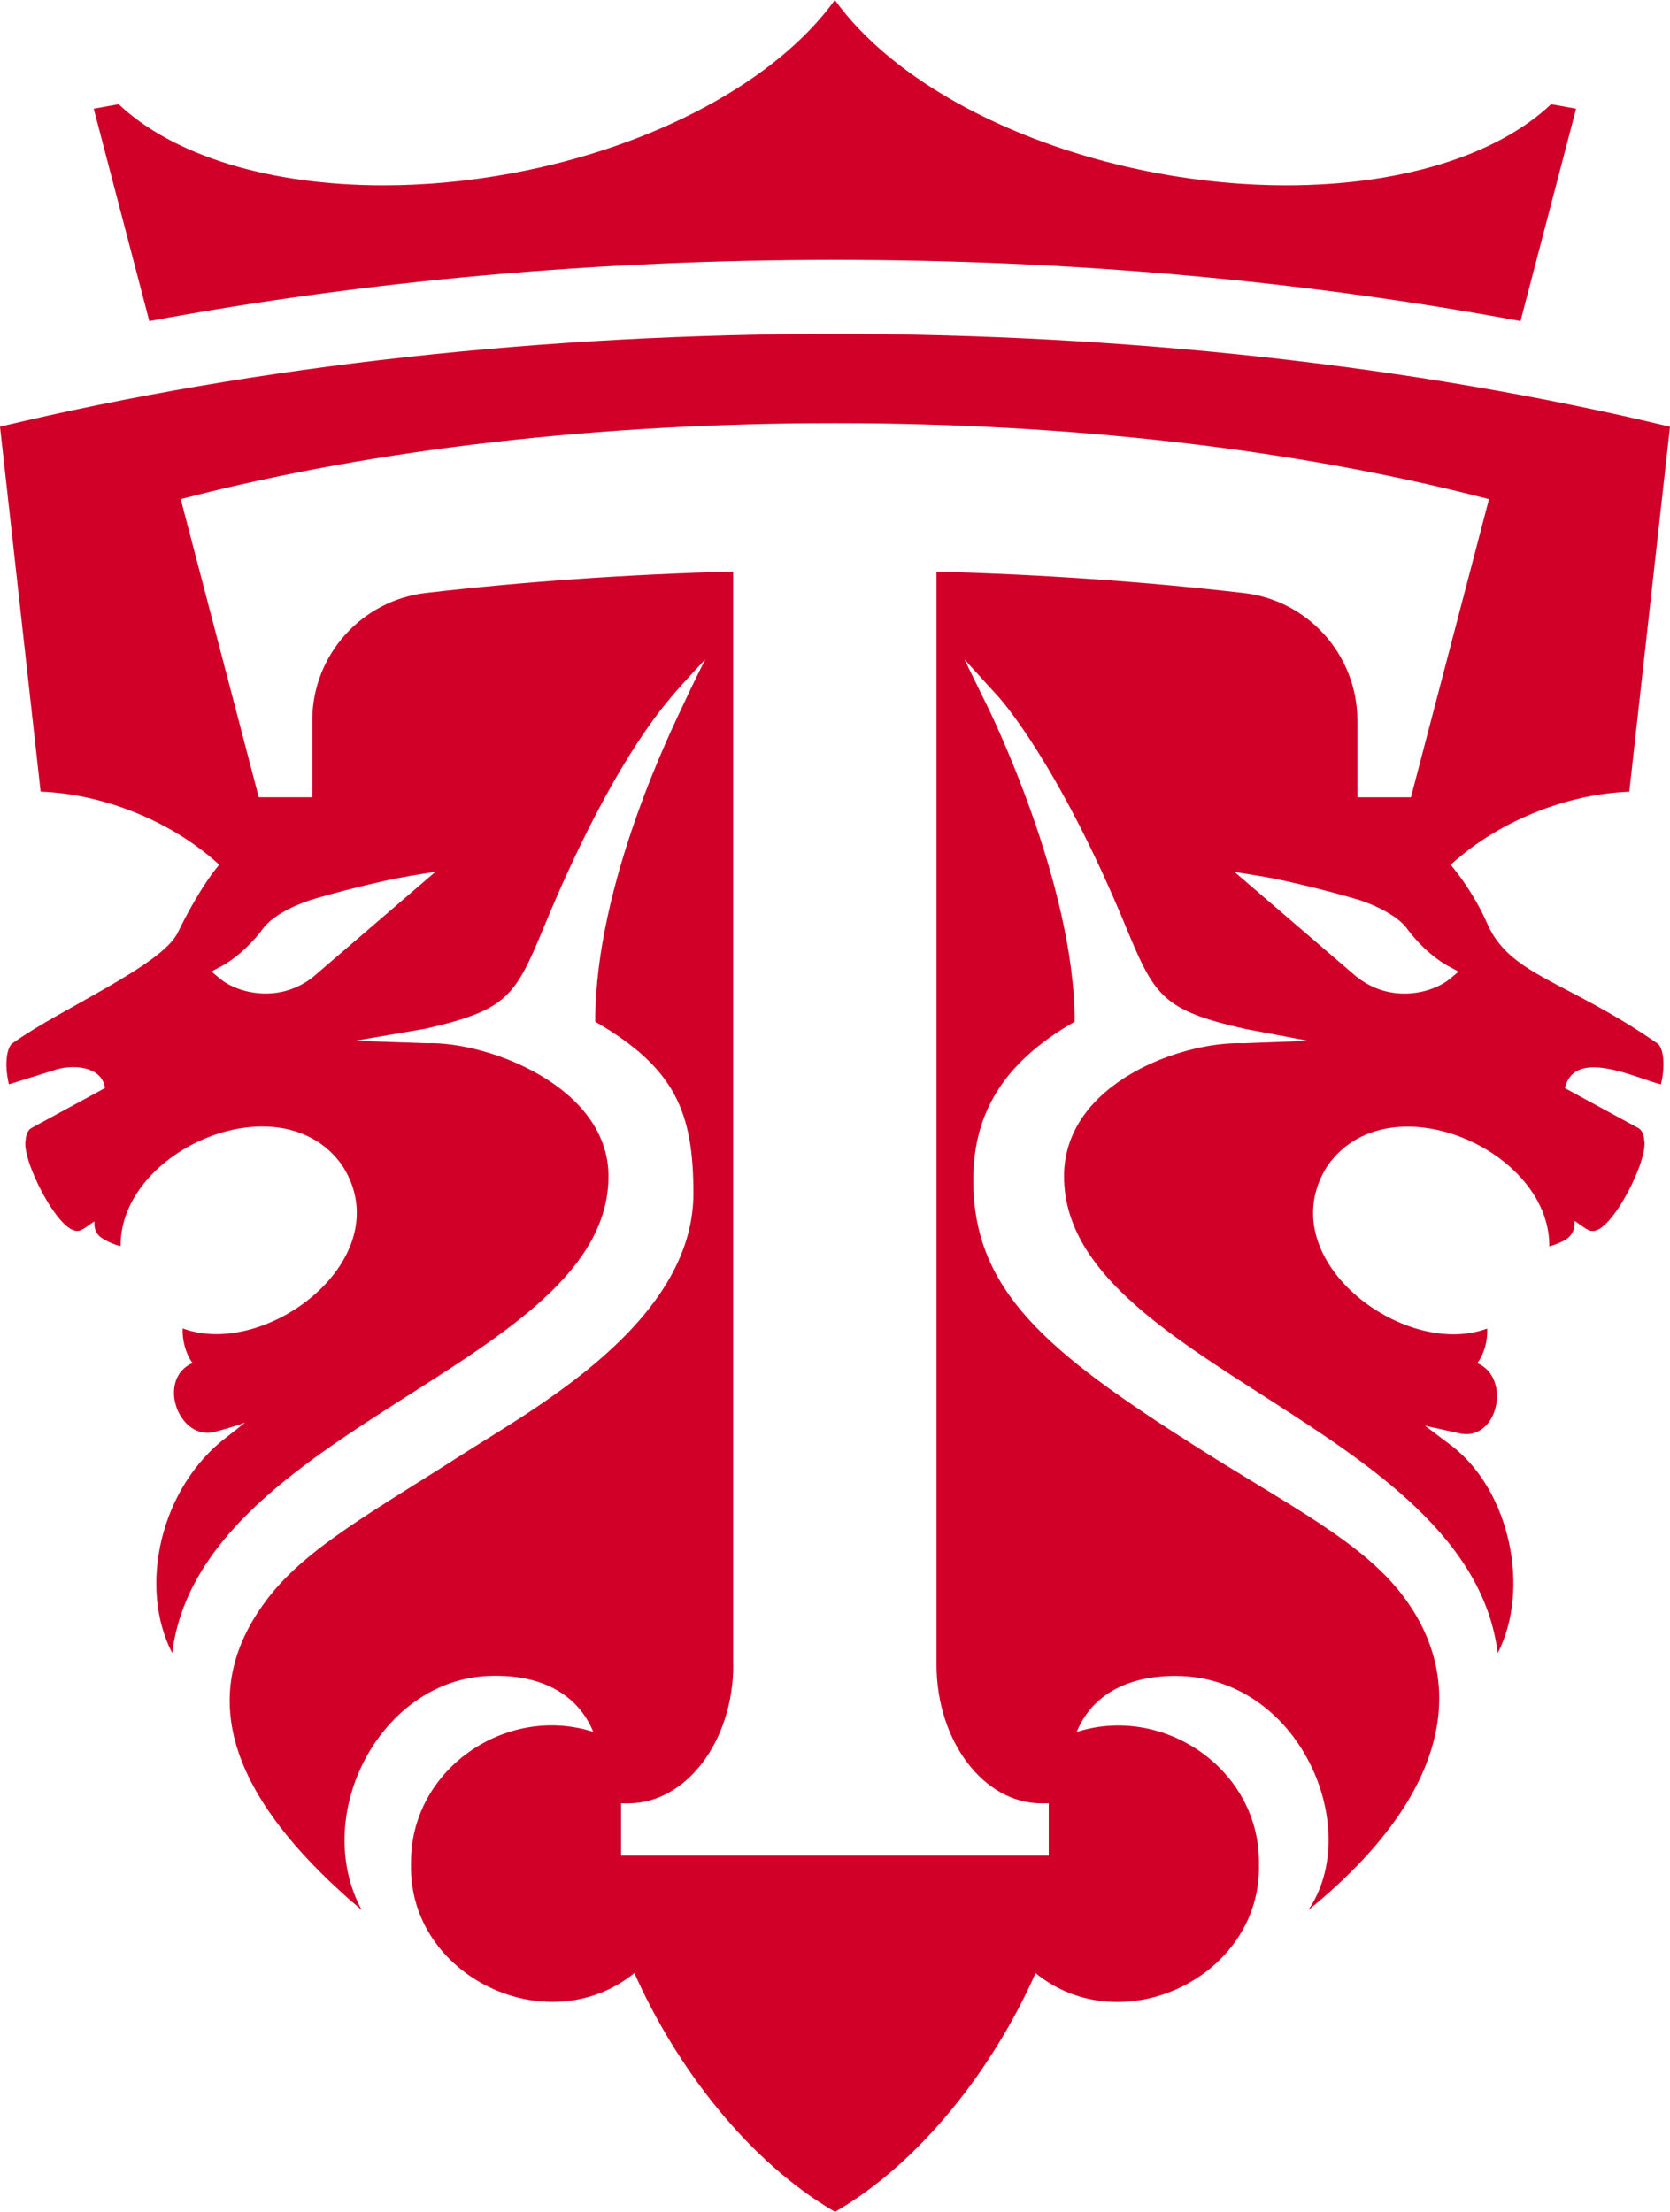 <svg viewBox="0 0 342.16 453.26" xmlns="http://www.w3.org/2000/svg" id="b"><defs><style>.d{fill:#d10029;stroke-width:0px;}</style></defs><g id="c"><path d="M311.54,65.8c-44.88-8.33-92.13-12.55-140.48-12.55s-95.59,4.22-140.47,12.55l-11.39-43.52,5.11-.92c11.2,10.57,30.92,16.62,54.27,16.62,8.6,0,17.44-.83,26.29-2.47,29.17-5.41,54.25-18.92,66.18-35.51,11.93,16.59,37.01,30.09,66.18,35.51,8.85,1.64,17.7,2.47,26.29,2.47,23.36,0,43.08-6.05,54.28-16.62.57.1,5.12.92,5.12.92l-11.39,43.52Z" class="d"></path><path d="M171.08,453.26c-17.62-10.22-32.48-29.5-41.1-48.93-17.78,14.43-46.39.67-45.77-22.38-.27-19.2,19.32-32.79,37.35-27.05-3.08-7.44-10.17-11.59-20.22-11.48-22.96-.12-37.92,28.19-27.23,48-29.59-25.04-33.2-45.87-19.07-64.1,8.04-10.38,22.15-17.99,39.8-29.35,14.02-9.02,47.23-26.83,47.23-53.41,0-16.68-3.74-25.69-20.11-35.19-.06-28.49,16.25-61.08,17.95-64.79,1.69-3.71,4.59-9.47,4.59-9.47,0,0-5.33,5.68-7.04,7.8-1.71,2.13-12.36,13.97-26.03,47.08-5.87,14.22-7.5,17.01-24.35,20.84l-14.33,2.45,14.65.5c12.44-.42,37.27,8.85,37.27,27.25,0,38.53-83.56,51.21-89.39,97.71-7.03-13.63-2.39-34.03,11.22-44.29l3.75-2.94s-1.55.66-6.19,1.9c-7.45,2-12.1-10.79-4.62-14.1-1.46-1.99-2.14-4.85-2.01-7.09,17.19,6.42,44.7-14.46,32.76-33.29-12.33-17.77-45.65-3.51-45.48,16.44-1.67-.42-2.97-1.09-3.92-1.72-.9-.6-1.44-1.62-1.44-2.71v-.63c-.74.34-2.56,2.03-3.42,1.91-3.91.53-11.63-14.64-10.67-18.65.03-.6.23-1.94,1.28-2.47l14.96-8.13c-.57-4.56-6.85-5.03-10.84-3.52,0,0-1.97.61-8.83,2.75-1.06-4.35-.33-7.64.69-8.38,9.69-7,30.68-15.98,33.9-22.7,1.17-2.44,4.74-9.46,8.5-13.92-9.63-8.82-23.51-14.48-36.6-14.98L0,87.44c105.93-25.35,236.23-25.35,342.16,0l-8.34,74.8c-13.09.5-26.98,6.16-36.6,14.98,3.76,4.47,6.33,9.33,7.39,11.82,4.64,10.9,16.12,11.72,35,24.8,1.04.72,1.75,4.04.69,8.38-5.33-1.36-17.71-7.57-19.67.77l14.96,8.13c1.06.53,1.25,1.87,1.28,2.47.96,4-6.76,19.18-10.67,18.65-.86.13-2.88-1.68-3.6-2.03l.02.33c.08,1.39-.59,2.74-1.79,3.46-.88.53-2.02,1.05-3.4,1.4.16-19.95-33.15-34.22-45.49-16.44-11.94,18.83,15.58,39.71,32.77,33.29.1,2.52-.59,5.1-2.01,7.09,7.14,3.12,4.08,16.42-3.92,14.33l-6.81-1.5,5.4,4.07c12.16,9.31,16.17,29.62,9.49,42.52-5.81-46.48-88.85-59.14-88.85-97.72,0-19.15,24.33-27.72,36.73-27.25l13.32-.5-13-2.45c-16.84-3.83-18.48-6.63-24.35-20.84-13.67-33.12-25.53-46.53-26.03-47.08l-7.09-7.8,4.64,9.47c.18.36,18.01,36.32,17.95,64.79-15.14,8.61-20.57,19.28-20.76,31.71-.36,23.27,14.93,35.89,46.12,55.66,18.54,11.75,33.35,19.14,41.72,30.04,13.13,17.07,10.85,40.2-19.22,64.65,11.48-16.74-1.79-48-27.23-48-10.06,0-17.14,4.03-20.22,11.48,18.03-5.73,37.63,7.84,37.35,27.05.62,23.05-28,36.82-45.77,22.38-8.61,19.42-23.48,38.72-41.1,48.93ZM150.24,341.12c0,15.67-9.64,28.42-21.49,28.43h-1.5s0,10.7,0,10.7h87.62v-10.7h-1.5c-11.85-.01-21.49-12.77-21.49-28.44V117.14c21.45.57,42.5,2.03,62.59,4.34h.02s.16.02.16.02c13.25,1.43,23.34,12.58,23.46,25.93v15.96h10.97l15.99-61.1-1.46-.37c-38.68-9.94-84.52-15.2-132.57-15.2s-93.88,5.25-132.55,15.19l-1.46.37,15.99,61.1h10.96v-16c.13-13.23,10.14-24.35,23.29-25.87l.52-.06h0c20.04-2.31,41.03-3.76,62.42-4.33v223.99ZM277.86,200.08c2.85,2.32,6.25,3.53,9.87,3.53,4.24,0,7.65-1.6,9.42-3.09l1.69-1.42-1.95-1.04c-3.68-1.96-7-5.5-8.73-7.93l-.05-.06c-1.64-2.06-5.17-4.15-9.46-5.59-4.92-1.49-14.73-4.03-20.46-4.95l-5.24-.84,24.91,21.41ZM83.98,179.51c-5.72.92-15.53,3.46-20.42,4.94-4.33,1.45-7.86,3.54-9.5,5.61l-.05.06c-1.73,2.43-5.06,5.97-8.73,7.93l-1.95,1.04,1.69,1.42c1.77,1.49,5.17,3.09,9.42,3.09,3.61,0,7.02-1.21,9.84-3.51l24.94-21.44-5.24.84Z" class="d"></path></g></svg>